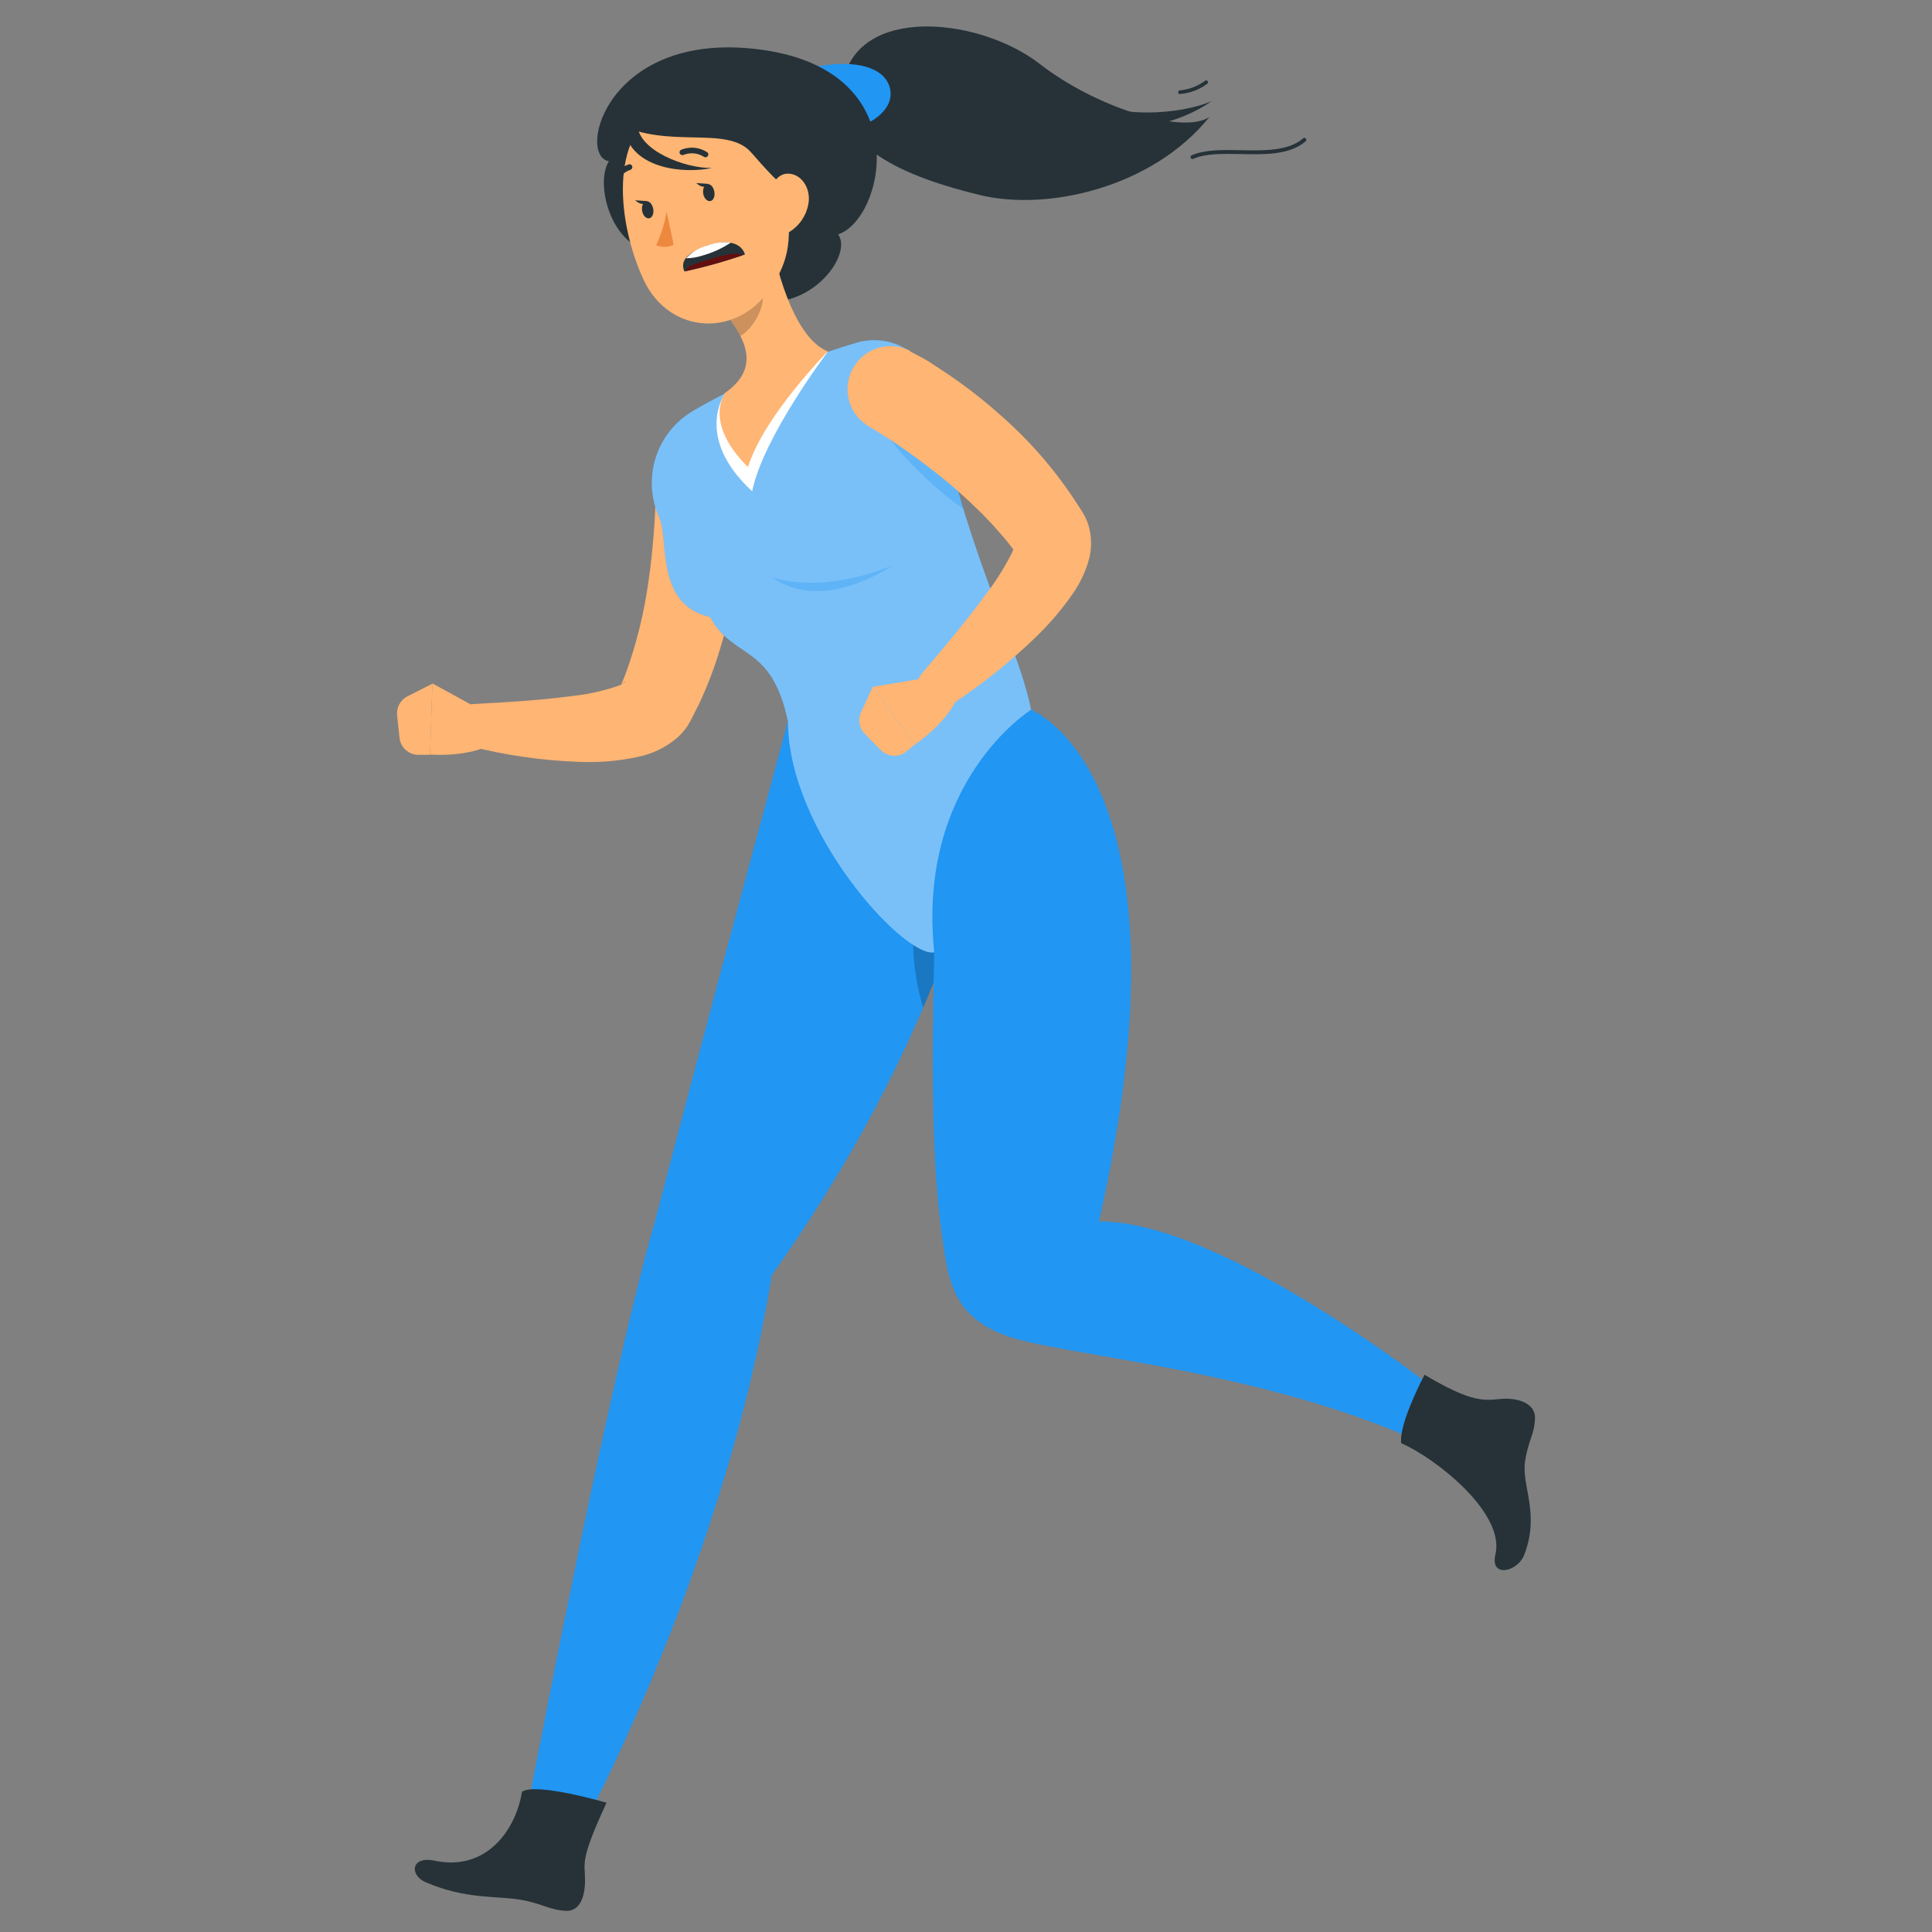 <svg width="73" height="73" viewBox="0 0 73 73" fill="none" xmlns="http://www.w3.org/2000/svg">
<rect x="0" y="0" width="73" height="73" fill="#808080" stroke="none"/>
<path d="M31.944 2.75C32.79 0.216 37.116 0.731 39.284 2.414C41.453 4.098 44.732 5.092 45.7 4.417C43.561 7.074 39.598 7.998 37.01 7.366C34.421 6.735 31.009 5.521 31.944 2.75Z" fill="#263238"/>
<path d="M45.057 6.009C45.043 6.009 45.029 6.005 45.017 5.997C45.005 5.989 44.995 5.978 44.989 5.965C44.985 5.956 44.983 5.947 44.983 5.938C44.983 5.928 44.984 5.918 44.988 5.91C44.992 5.901 44.997 5.893 45.004 5.886C45.01 5.879 45.018 5.874 45.027 5.87C45.523 5.648 46.185 5.662 46.884 5.675C47.768 5.694 48.684 5.71 49.242 5.225C49.257 5.214 49.276 5.209 49.294 5.211C49.313 5.213 49.33 5.222 49.342 5.236C49.354 5.25 49.36 5.268 49.359 5.287C49.358 5.306 49.35 5.323 49.337 5.336C48.735 5.859 47.792 5.84 46.879 5.821C46.196 5.808 45.55 5.794 45.087 6.003L45.057 6.009Z" fill="#263238"/>
<path d="M44.574 3.558C44.558 3.555 44.543 3.546 44.532 3.533C44.521 3.52 44.515 3.503 44.515 3.486C44.515 3.469 44.521 3.453 44.532 3.44C44.543 3.427 44.558 3.418 44.574 3.415C44.917 3.385 45.245 3.263 45.523 3.06C45.529 3.053 45.537 3.047 45.546 3.043C45.554 3.039 45.564 3.037 45.573 3.037C45.583 3.037 45.592 3.039 45.601 3.043C45.609 3.047 45.617 3.053 45.623 3.06C45.63 3.066 45.635 3.074 45.639 3.083C45.642 3.091 45.644 3.1 45.644 3.11C45.644 3.119 45.642 3.128 45.639 3.137C45.635 3.145 45.63 3.153 45.623 3.16C45.325 3.386 44.969 3.521 44.596 3.55L44.574 3.558Z" fill="#263238"/>
<path d="M29.94 2.743C31.922 2.127 33.375 2.415 33.619 3.301C33.873 4.231 32.613 4.846 32.177 4.816C31.74 4.786 29.94 2.743 29.94 2.743Z" fill="#2196F3"/>
<path d="M24.132 9.345C22.977 8.803 22.527 6.854 23.007 6.092C21.76 5.881 22.972 1.048 28.837 1.888C34.703 2.729 33.394 8.291 31.667 8.857C32.299 9.695 30.247 12.305 27.805 11.091C25.362 9.876 24.132 9.345 24.132 9.345Z" fill="#263238"/>
<path d="M17.786 26.617L16.338 25.822L16.249 28.509C16.249 28.509 17.724 28.639 18.664 28.072L18.61 27.771C18.569 27.529 18.473 27.299 18.33 27.099C18.188 26.899 18.002 26.734 17.786 26.617Z" fill="#FFB573"/>
<path d="M15.003 27.018L15.095 27.877C15.113 28.057 15.199 28.223 15.335 28.342C15.47 28.461 15.646 28.525 15.827 28.52H16.25L16.339 25.833L15.393 26.311C15.265 26.376 15.16 26.479 15.09 26.605C15.021 26.731 14.99 26.875 15.003 27.018Z" fill="#FFB573"/>
<path d="M28.038 18.217C28.038 18.439 28.038 18.602 28.038 18.786C28.038 18.97 28.038 19.141 28.038 19.328C28.038 19.68 28.008 20.03 27.981 20.38C27.927 21.08 27.837 21.776 27.71 22.467C27.584 23.166 27.414 23.857 27.203 24.535C26.995 25.228 26.737 25.905 26.431 26.56L26.184 27.053C26.124 27.18 26.057 27.303 25.984 27.422C25.867 27.597 25.727 27.755 25.569 27.893C25.147 28.246 24.644 28.489 24.105 28.598C23.36 28.759 22.598 28.822 21.837 28.785C20.464 28.733 19.102 28.537 17.771 28.2C17.581 28.153 17.415 28.04 17.301 27.881C17.188 27.722 17.136 27.528 17.154 27.333C17.173 27.139 17.261 26.958 17.402 26.823C17.543 26.688 17.727 26.608 17.922 26.598H17.952C19.218 26.53 20.519 26.451 21.72 26.286C22.269 26.223 22.809 26.101 23.333 25.923C23.536 25.852 23.691 25.72 23.604 25.76C23.565 25.787 23.532 25.821 23.506 25.861C23.436 25.98 23.506 25.839 23.506 25.787L23.666 25.386C24.065 24.268 24.347 23.112 24.506 21.936C24.599 21.339 24.653 20.732 24.704 20.128C24.729 19.824 24.748 19.521 24.758 19.22V18.77V18.355V18.276C24.755 18.063 24.794 17.851 24.873 17.652C24.952 17.454 25.069 17.273 25.218 17.119C25.518 16.81 25.929 16.632 26.36 16.626C26.792 16.619 27.208 16.784 27.517 17.085C27.827 17.385 28.005 17.796 28.011 18.228L28.038 18.217Z" fill="#FFB573"/>
<path d="M29.775 27.235C29.775 27.235 26.728 38.513 24.766 46.076C22.79 52.982 19.673 69.709 19.673 69.709L21.432 70.14C21.432 70.14 27.273 59.84 29.16 48.184C36.511 37.838 37.373 29.796 37.373 29.796L29.775 27.235Z" fill="#2196F3"/>
<path opacity="0.2" d="M35.255 32.656C34.862 32.843 34.006 35.158 34.881 38.077C35.599 36.41 36.204 34.696 36.695 32.949L35.255 32.656Z" fill="black"/>
<path d="M41.525 46.154C45.336 29.297 38.958 26.817 38.958 26.817L38.511 26.888C35.961 28.514 33.944 33.122 35.299 35.971C35.258 38.28 35.12 43.273 35.57 46.496C35.814 48.274 35.928 49.778 38.164 50.518C40.4 51.258 47.827 51.765 53.94 54.611L54.232 52.5C54.232 52.5 46.168 46.114 41.525 46.154Z" fill="#2196F3"/>
<path d="M56.723 52.857C56.1 52.909 55.663 53.039 53.826 51.944C53.826 51.944 52.842 53.795 52.945 54.532C54.211 55.075 56.883 57.156 56.504 58.734C56.29 59.634 57.333 59.398 57.588 58.761C58.203 57.175 57.477 56.148 57.626 55.202C57.753 54.389 57.976 54.229 58 53.576C58.008 53.02 57.349 52.806 56.723 52.857Z" fill="#263238"/>
<path d="M38.959 26.817C38.449 24.253 36.37 20.616 35.319 14.766C35.261 14.446 35.137 14.14 34.954 13.871C34.771 13.601 34.534 13.373 34.257 13.201C33.98 13.03 33.67 12.918 33.347 12.874C33.024 12.83 32.696 12.854 32.383 12.945C32.028 13.048 31.657 13.164 31.28 13.294C29.953 13.722 28.659 14.244 27.407 14.856C27.005 15.064 26.593 15.289 26.206 15.514C25.527 15.906 25.018 16.536 24.778 17.282C24.539 18.028 24.586 18.837 24.91 19.55C25.284 20.363 24.742 22.846 26.829 23.313C27.705 24.939 29.147 24.288 29.773 27.259C29.773 31.398 34.164 36.204 35.3 35.982C34.63 29.52 38.959 26.817 38.959 26.817Z" fill="#2196F3"/>
<path opacity="0.4" d="M38.959 26.817C38.449 24.253 36.37 20.616 35.319 14.766C35.261 14.446 35.137 14.14 34.954 13.871C34.771 13.601 34.534 13.373 34.257 13.201C33.98 13.03 33.67 12.918 33.347 12.874C33.024 12.83 32.696 12.854 32.383 12.945C32.028 13.048 31.657 13.164 31.28 13.294C29.953 13.722 28.659 14.244 27.407 14.856C27.005 15.064 26.593 15.289 26.206 15.514C25.527 15.906 25.018 16.536 24.778 17.282C24.539 18.028 24.586 18.837 24.91 19.55C25.284 20.363 24.742 22.846 26.829 23.313C27.705 24.939 29.147 24.288 29.773 27.259C29.773 31.398 34.164 36.204 35.3 35.982C34.63 29.52 38.959 26.817 38.959 26.817Z" fill="white"/>
<path d="M34.605 25.681L32.979 25.953L34.581 28.121C34.581 28.121 35.814 27.308 36.207 26.275L35.98 26.072C35.794 25.908 35.575 25.788 35.337 25.72C35.099 25.652 34.849 25.639 34.605 25.681Z" fill="#FFB573"/>
<path d="M32.675 27.725L33.28 28.341C33.406 28.47 33.576 28.547 33.757 28.556C33.937 28.565 34.115 28.506 34.253 28.39L34.578 28.118L32.976 25.95L32.535 26.912C32.472 27.046 32.451 27.196 32.477 27.341C32.502 27.487 32.571 27.621 32.675 27.725Z" fill="#FFB573"/>
<path opacity="0.3" d="M35.538 15.878L32.757 15.205C33.242 16.412 34.942 18.217 36.411 19.241C36.096 18.214 35.796 17.1 35.538 15.878Z" fill="#2196F3"/>
<path d="M34.383 13.273C34.584 13.379 34.728 13.46 34.89 13.544C35.053 13.628 35.197 13.731 35.349 13.829C35.649 14.021 35.942 14.219 36.232 14.425C36.809 14.841 37.363 15.288 37.891 15.764C38.974 16.725 39.92 17.829 40.705 19.046L40.854 19.277L40.892 19.336C40.927 19.396 40.962 19.456 40.992 19.515C41.052 19.632 41.101 19.755 41.138 19.881C41.247 20.274 41.254 20.688 41.16 21.085C41.036 21.557 40.83 22.003 40.553 22.405C40.132 23.018 39.648 23.585 39.111 24.099C38.119 25.052 37.04 25.911 35.888 26.663C35.725 26.768 35.529 26.811 35.337 26.784C35.145 26.758 34.968 26.663 34.839 26.518C34.711 26.372 34.638 26.186 34.635 25.992C34.632 25.798 34.699 25.609 34.823 25.459L34.842 25.438C35.671 24.465 36.517 23.462 37.251 22.456C37.602 21.997 37.913 21.509 38.181 20.998C38.269 20.848 38.325 20.68 38.344 20.507C38.344 20.491 38.306 20.548 38.344 20.732C38.357 20.78 38.374 20.826 38.395 20.87C38.406 20.895 38.419 20.918 38.433 20.941L38.401 20.9L38.265 20.727L37.994 20.383L37.704 20.052C37.517 19.824 37.3 19.618 37.099 19.401C36.671 18.984 36.235 18.575 35.769 18.19C35.302 17.805 34.817 17.436 34.324 17.084C34.075 16.908 33.825 16.734 33.57 16.572L33.194 16.333L32.844 16.119L32.765 16.07C32.416 15.844 32.167 15.493 32.069 15.089C31.971 14.685 32.031 14.258 32.238 13.898C32.444 13.537 32.781 13.269 33.179 13.148C33.577 13.028 34.006 13.065 34.378 13.251L34.383 13.273Z" fill="#FFB573"/>
<path d="M22.105 71.021C22.105 70.386 21.896 70.311 22.918 68.115C22.918 68.115 20.243 67.334 19.722 67.703C19.506 69.08 18.424 70.728 16.418 70.305C15.526 70.118 15.464 70.847 16.079 71.118C17.616 71.777 18.747 71.625 19.679 71.782C20.473 71.918 20.725 72.162 21.376 72.2C21.915 72.23 22.113 71.655 22.105 71.021Z" fill="#263238"/>
<path d="M27.406 14.845C27.406 14.845 26.189 16.507 28.42 18.561C28.832 16.52 31.274 13.297 31.274 13.297L27.406 14.845Z" fill="white"/>
<path opacity="0.3" d="M29.178 21.814C31.287 22.467 33.738 21.353 33.738 21.353C33.738 21.353 31.13 23.218 29.178 21.814Z" fill="#2196F3"/>
<path d="M29.138 9.074C29.395 10.429 30.073 12.798 31.279 13.278C31.279 13.278 28.87 15.704 28.262 17.648C26.544 15.945 27.406 14.839 27.406 14.839C28.664 13.948 28.219 12.942 27.579 12.061L29.138 9.074Z" fill="#FFB573"/>
<path opacity="0.2" d="M28.504 10.296L27.58 12.056C27.731 12.256 27.864 12.47 27.976 12.695C28.477 12.405 28.971 11.53 28.789 10.95C28.733 10.717 28.637 10.496 28.504 10.296Z" fill="black"/>
<path d="M29.531 6.263C29.862 8.486 30.049 9.418 29.2 10.774C27.921 12.815 25.289 12.657 24.321 10.576C23.443 8.7 22.928 5.445 24.85 4.127C26.772 2.81 29.2 4.041 29.531 6.263Z" fill="#FFB573"/>
<path d="M23.318 4.664C25.289 5.656 27.474 4.716 28.384 5.762C29.295 6.808 30.94 8.662 32.29 8.041C31.366 5.082 26.753 1.197 23.318 4.664Z" fill="#263238"/>
<path d="M28.148 9.616C27.4 9.878 26.636 10.092 25.861 10.259C25.733 9.96 25.793 9.595 26.725 9.286C27.988 8.86 28.148 9.616 28.148 9.616Z" fill="#263238"/>
<path d="M26.734 9.277C26.42 9.353 26.137 9.521 25.921 9.76C26.128 9.757 26.333 9.723 26.53 9.66C26.916 9.553 27.282 9.387 27.615 9.166C27.316 9.13 27.014 9.168 26.734 9.277Z" fill="white"/>
<path d="M28.051 9.646C27.962 9.576 27.845 9.578 27.577 9.6C27.099 9.698 26.63 9.833 26.173 10.004C26.015 10.072 25.902 10.139 25.923 10.24C26.642 10.078 27.352 9.88 28.051 9.646Z" fill="#630F0F"/>
<path d="M26.988 7.228C27.026 7.407 26.961 7.572 26.845 7.597C26.728 7.621 26.603 7.496 26.573 7.326C26.544 7.155 26.601 6.984 26.717 6.96C26.834 6.935 26.95 7.049 26.988 7.228Z" fill="#263238"/>
<path d="M24.679 7.879C24.716 8.058 24.651 8.223 24.535 8.247C24.418 8.272 24.294 8.147 24.264 7.976C24.234 7.806 24.291 7.632 24.408 7.608C24.524 7.583 24.641 7.7 24.679 7.879Z" fill="#263238"/>
<path d="M24.454 7.599L23.999 7.567C23.999 7.567 24.289 7.854 24.454 7.599Z" fill="#263238"/>
<path d="M25.189 7.99C25.115 8.431 24.981 8.86 24.79 9.264C24.895 9.31 25.009 9.332 25.124 9.329C25.239 9.327 25.351 9.299 25.454 9.248L25.189 7.99Z" fill="#ED893E"/>
<path d="M30.542 7.719C30.503 7.934 30.419 8.138 30.295 8.318C30.171 8.499 30.011 8.651 29.824 8.765C29.339 9.036 28.946 8.529 28.951 7.916C28.951 7.374 29.222 6.561 29.764 6.561C30.306 6.561 30.656 7.155 30.542 7.719Z" fill="#FFB573"/>
<path d="M26.685 5.941C26.656 5.947 26.626 5.942 26.601 5.927C26.488 5.854 26.359 5.809 26.225 5.796C26.091 5.783 25.956 5.802 25.831 5.851C25.805 5.864 25.776 5.865 25.749 5.856C25.722 5.847 25.7 5.828 25.687 5.803C25.681 5.79 25.677 5.776 25.676 5.762C25.675 5.748 25.677 5.734 25.681 5.72C25.686 5.707 25.693 5.695 25.702 5.684C25.712 5.674 25.723 5.665 25.736 5.659C25.894 5.594 26.065 5.568 26.235 5.583C26.404 5.598 26.568 5.654 26.712 5.746C26.724 5.753 26.735 5.762 26.743 5.773C26.752 5.785 26.758 5.797 26.761 5.811C26.764 5.825 26.765 5.839 26.762 5.853C26.76 5.867 26.755 5.88 26.747 5.892C26.733 5.915 26.711 5.933 26.685 5.941Z" fill="#263238"/>
<path d="M23.232 7.038C23.213 7.046 23.192 7.049 23.171 7.045C23.151 7.042 23.132 7.032 23.116 7.019C23.101 7.005 23.089 6.987 23.083 6.967C23.078 6.947 23.077 6.926 23.083 6.906C23.133 6.743 23.221 6.594 23.341 6.472C23.46 6.351 23.607 6.259 23.769 6.206C23.795 6.202 23.822 6.208 23.845 6.223C23.867 6.238 23.883 6.26 23.89 6.286C23.896 6.312 23.893 6.34 23.881 6.363C23.869 6.387 23.848 6.406 23.823 6.415C23.695 6.458 23.578 6.531 23.484 6.628C23.39 6.725 23.32 6.844 23.281 6.973C23.274 7.001 23.256 7.024 23.232 7.038Z" fill="#263238"/>
<path d="M26.764 6.949L26.309 6.917C26.309 6.917 26.599 7.204 26.764 6.949Z" fill="#263238"/>
<path d="M24.083 4.675C24.083 5.697 25.942 6.38 26.904 6.344C25.904 6.572 23.877 6.409 23.595 4.924C23.657 4.677 24.083 4.675 24.083 4.675Z" fill="#263238"/>
<path d="M40.959 3.58C41.897 4.526 44.651 4.344 45.792 3.813C44.708 4.596 42.368 5.374 40.737 4.26C40.577 3.962 40.959 3.58 40.959 3.58Z" fill="#263238"/>
</svg>
